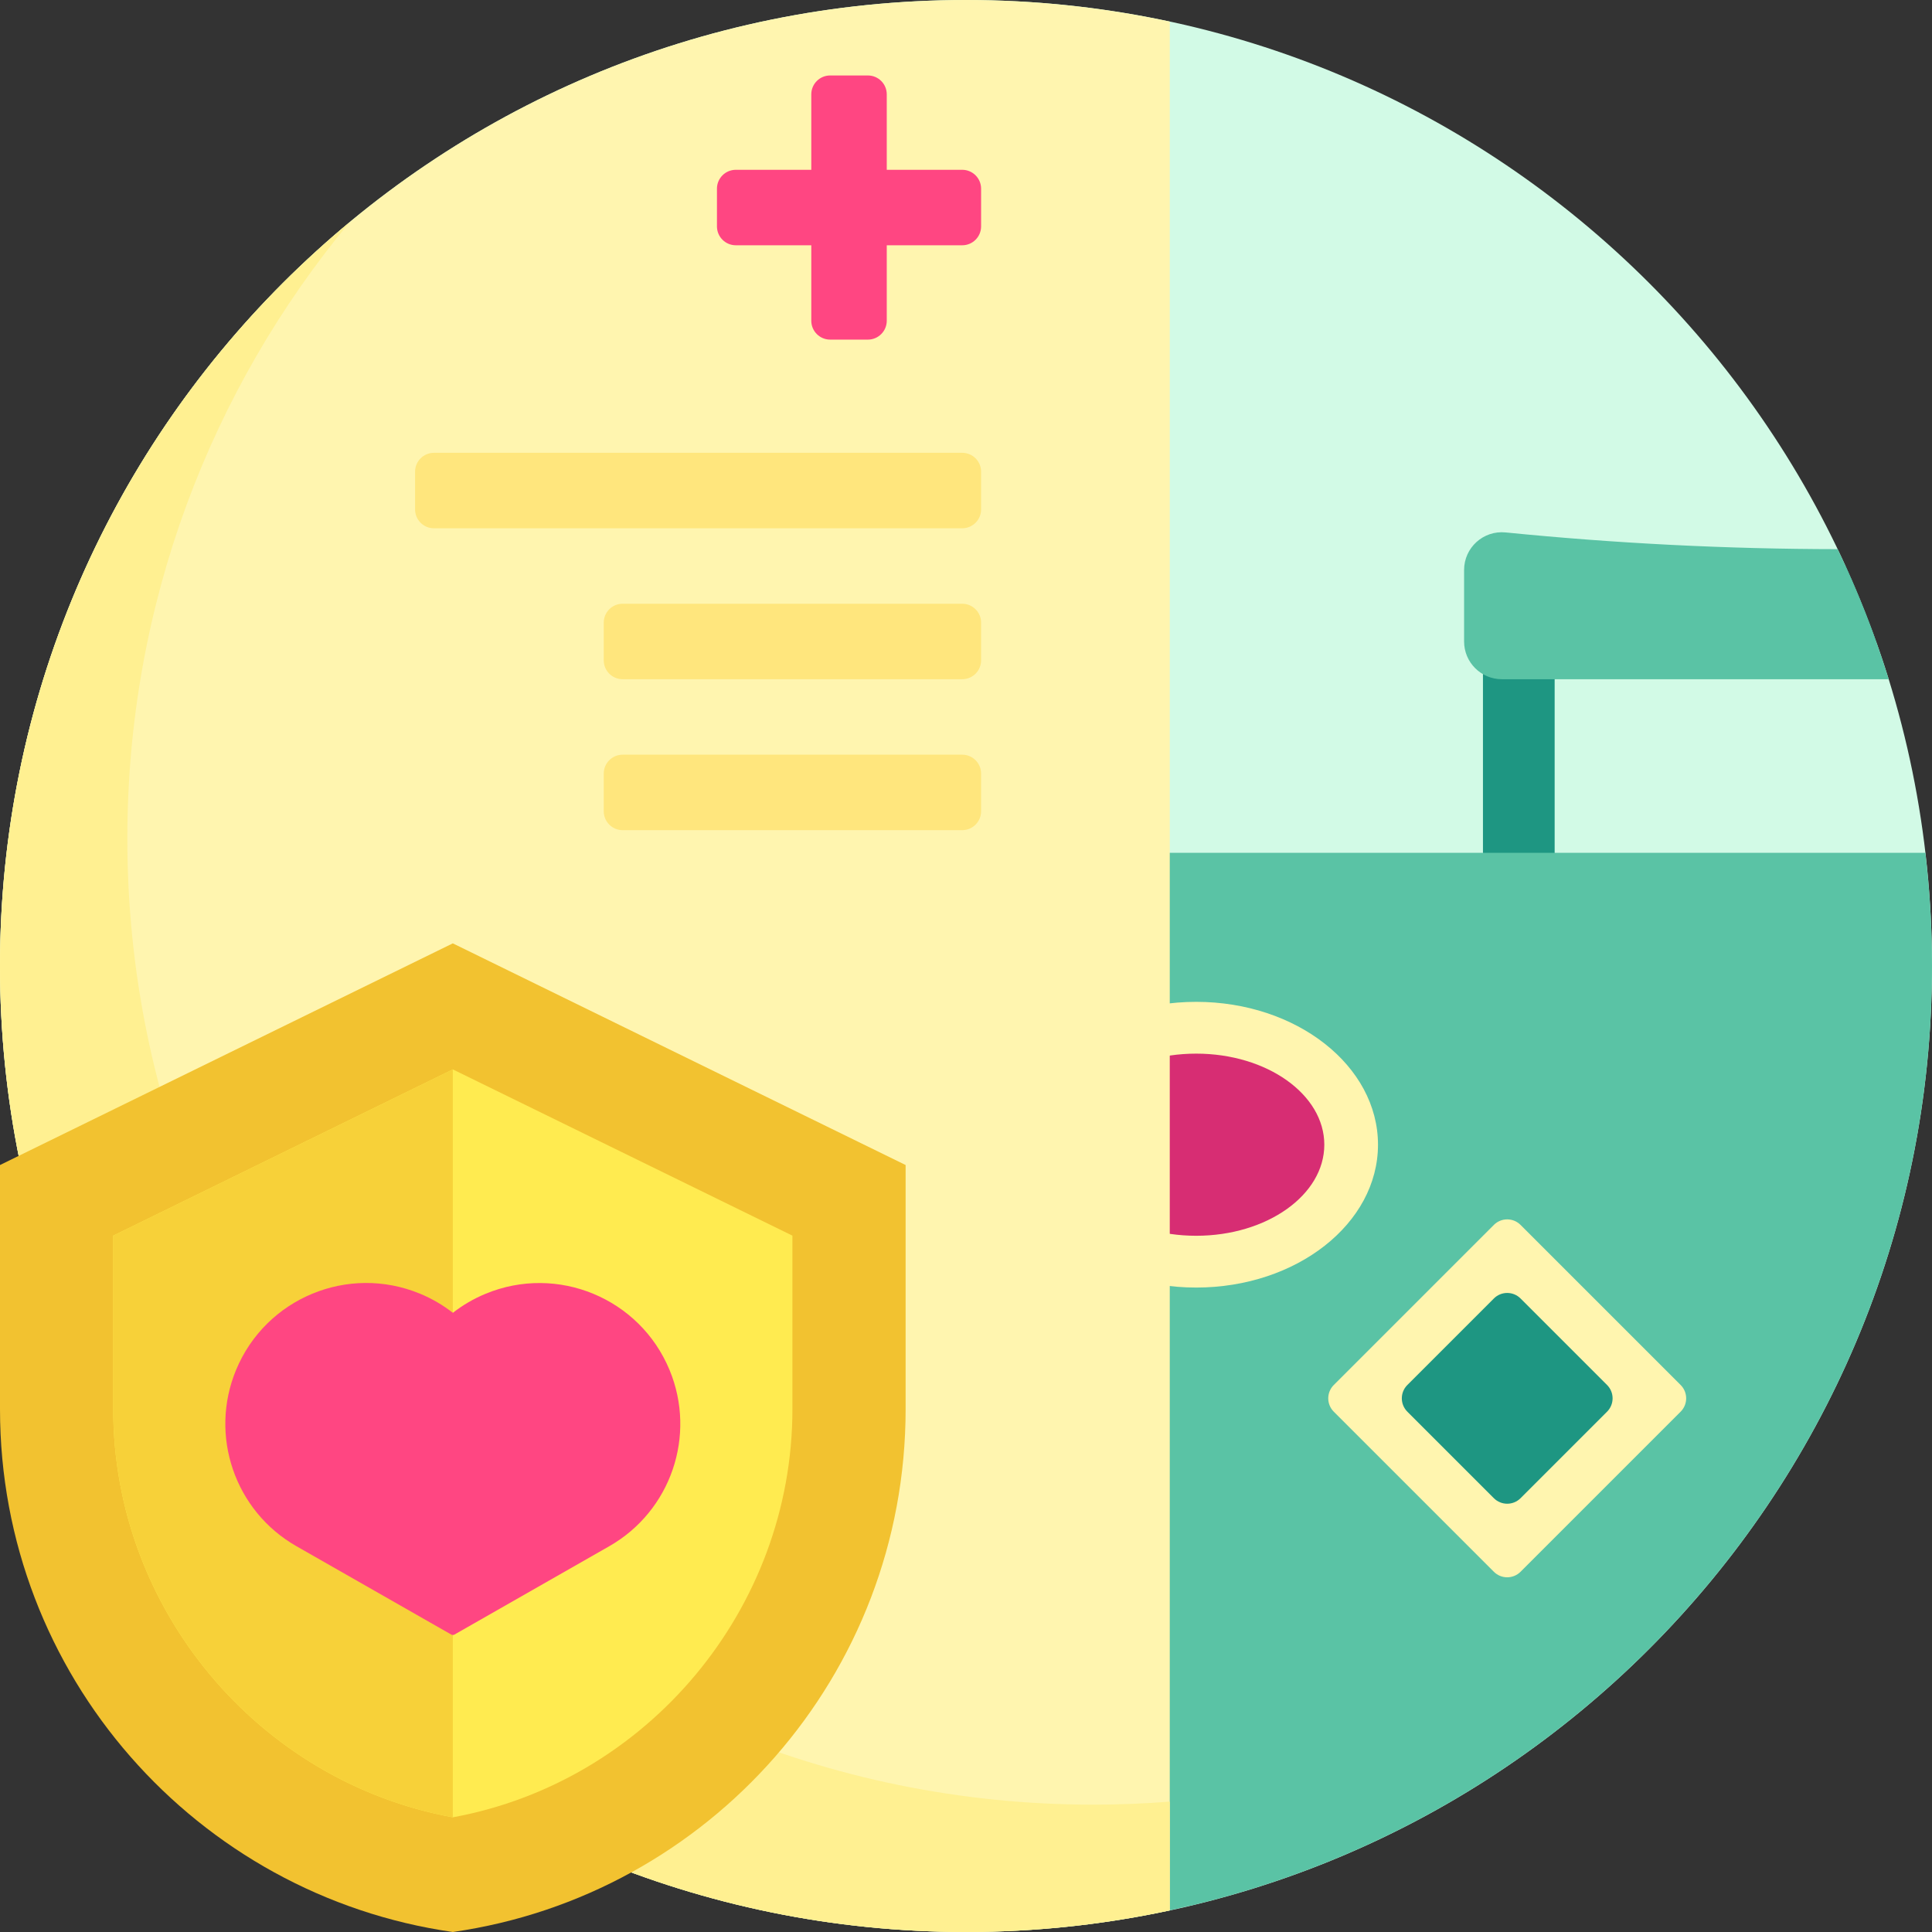 <?xml version="1.0" encoding="iso-8859-1"?>
<!-- Generator: Adobe Illustrator 19.0.0, SVG Export Plug-In . SVG Version: 6.00 Build 0)  -->
<svg version="1.1" id="Capa_1" xmlns="http://www.w3.org/2000/svg" xmlns:xlink="http://www.w3.org/1999/xlink" x="0px" y="0px"
	 viewBox="0 0 512 512" style="enable-background:new 0 0 512 512;" xml:space="preserve">
<rect x="0" y="0" width="512" height="512" fill="#333333" stroke="none"/>
<path style="fill:#D2FAE6;" d="M512,256c0,141.385-114.615,256-256,256S0,397.385,0,256S114.615,0,256,0S512,114.615,512,256z"/>
<path style="fill:#1E9682;" d="M393,150h96.084c2.971,6.523,5.668,13.197,8.094,20H412v70h-19V150z"/>
<path style="fill:#5AC3A5;" d="M388,170v-18.95c0-5.916,5.108-10.539,10.995-9.95c29.262,2.926,58.632,4.4,88.003,4.433
	c5.305,11.073,9.841,22.583,13.53,34.468H398C392.477,180,388,175.523,388,170z M510.241,226H295v282.91
	c5.323-0.833,10.381-1.791,14.988-2.663c2.04-0.386,4.156-1.004,6.003-1.333C428.431,477.911,512,376.723,512,256
	C512,245.849,511.39,235.842,510.241,226z"/>
<path style="fill:#FFF5AF;" d="M317,341.214c-26.61,0-48.182-16.949-48.182-37.857S290.39,265.5,317,265.5
	s48.182,16.949,48.182,37.857C365.182,324.265,343.61,341.214,317,341.214z M445.388,367.038l-42.427-42.426
	c-1.953-1.953-5.118-1.953-7.071,0l-42.426,42.426c-1.953,1.953-1.953,5.118,0,7.071l42.426,42.426c1.953,1.953,5.118,1.953,7.071,0
	l42.427-42.426C447.341,372.156,447.341,368.991,445.388,367.038z"/>
<path style="fill:#D72D73;" d="M317,279.223c18.753,0,33.955,10.805,33.955,24.135S335.753,327.492,317,327.492
	s-33.955-10.805-33.955-24.135S298.247,279.223,317,279.223z"/>
<path style="fill:#1E9682;" d="M372.962,367.038l22.929-22.929c1.953-1.953,5.118-1.953,7.071,0l22.929,22.929
	c1.953,1.953,1.953,5.118,0,7.071l-22.929,22.929c-1.953,1.953-5.118,1.953-7.071,0l-22.929-22.929
	C371.009,372.157,371.009,368.991,372.962,367.038z"/>
<path style="fill:#FFF5AF;" d="M310,506.275c-17.411,3.739-35.472,5.725-54,5.725C114.615,512,0,397.385,0,256S114.615,0,256,0
	c18.528,0,36.589,1.986,54,5.725V506.275z"/>
<path style="fill:#FFF091;" d="M310,477.452v28.823c-17.411,3.739-35.472,5.725-54,5.725C114.615,512,0,397.385,0,256
	c0-79.286,36.048-150.147,92.643-197.105c-36.778,44.328-58.895,101.257-58.895,163.356c0,141.385,114.615,256,256,256
	C296.565,478.251,303.318,477.978,310,477.452z"/>
<path style="fill:#F2C230;" d="M120,512C52.156,502.294,0,443.957,0,373.428v-64.684L120,250l120,58.744v64.684
	C240,443.957,187.844,502.294,120,512z"/>
<path style="fill:#FFEB50;" d="M30,373.428V327.46l90-44.059l90,44.059v45.968c0,52.938-38.397,98.697-90,108.181
	C68.397,472.125,30,426.365,30,373.428z"/>
<path style="fill:#FFE67D;" d="M260,125v10c0,2.761-2.239,5-5,5H115c-2.761,0-5-2.239-5-5v-10c0-2.761,2.239-5,5-5h140
	C257.762,120,260,122.239,260,125z M255,160h-90c-2.761,0-5,2.239-5,5v10c0,2.761,2.239,5,5,5h90c2.761,0,5-2.239,5-5v-10
	C260,162.239,257.762,160,255,160z M255,200h-90c-2.761,0-5,2.239-5,5v10c0,2.761,2.239,5,5,5h90c2.761,0,5-2.239,5-5v-10
	C260,202.239,257.762,200,255,200z"/>
<path style="fill:#FF4682;" d="M260,50v10c0,2.761-2.239,5-5,5h-20v20c0,2.761-2.239,5-5,5h-10c-2.761,0-5-2.239-5-5V65h-20
	c-2.761,0-5-2.239-5-5V50c0-2.761,2.239-5,5-5h20V25c0-2.761,2.239-5,5-5h10c2.761,0,5,2.239,5,5v20h20
	C257.762,45,260,47.239,260,50z"/>
<path style="fill:#F7D139;" d="M120,283.401v198.208c-51.603-9.483-90-55.243-90-108.181V327.46L120,283.401z"/>
<path style="fill:#FF4682;" d="M161.457,409.767l-41.059,23.43c-0.152,0.086-0.319,0.104-0.473,0.07
	c-0.109-0.001-0.219-0.027-0.322-0.086l-41.059-23.43c-16.33-9.319-23.18-29.33-15.984-46.701l0,0
	c7.888-19.044,29.722-28.088,48.766-20.2l0,0c3.179,1.317,6.087,3.03,8.687,5.06c2.595-2.022,5.493-3.731,8.662-5.044l0,0
	c19.044-7.888,40.878,1.155,48.766,20.2l0,0C184.636,380.437,177.787,400.448,161.457,409.767z"/>
<g>
</g>
<g>
</g>
<g>
</g>
<g>
</g>
<g>
</g>
<g>
</g>
<g>
</g>
<g>
</g>
<g>
</g>
<g>
</g>
<g>
</g>
<g>
</g>
<g>
</g>
<g>
</g>
<g>
</g>
</svg>
